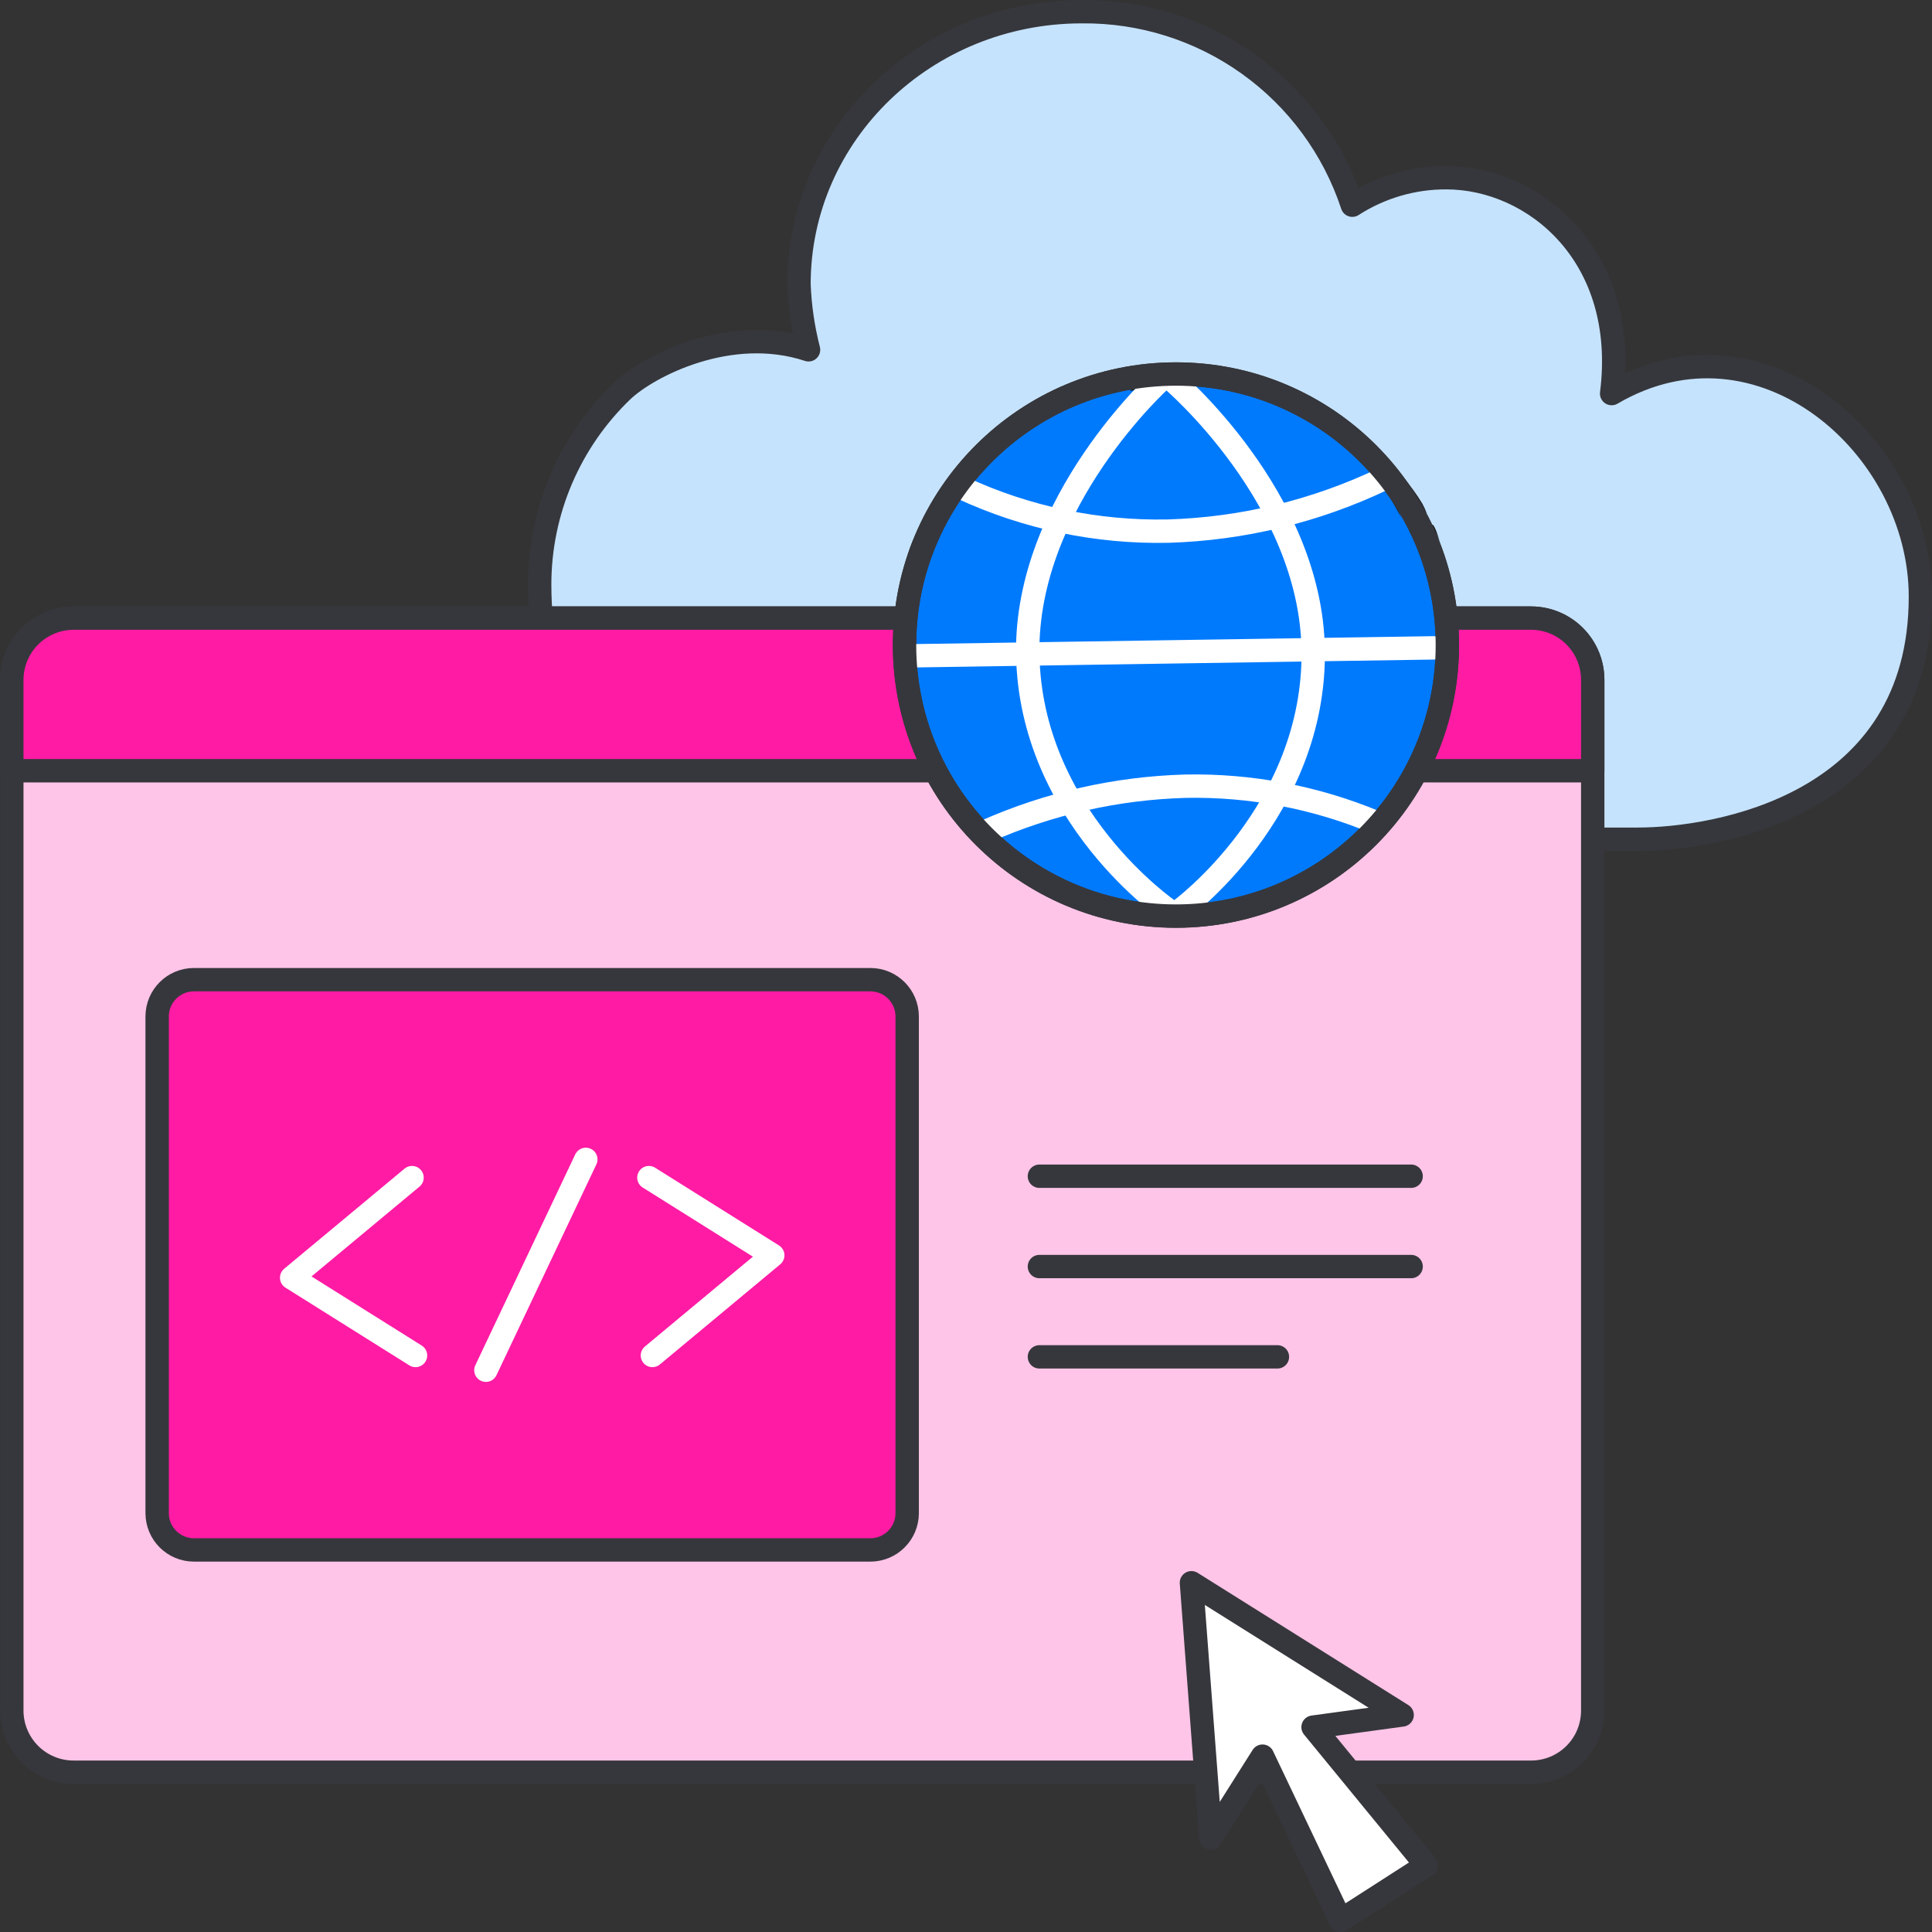 <svg width="124" height="124" viewBox="0 0 124 124" fill="none" xmlns="http://www.w3.org/2000/svg">
<rect x="0" y="0" width="124" height="124" fill="#333333" stroke="none"/>
<path d="M56.449 53.4C52.626 53.568 48.798 53.196 45.079 52.295C37.516 50.27 34.637 44.737 34.637 37.481C34.642 35.164 35.115 32.871 36.027 30.741C36.938 28.61 38.27 26.685 39.943 25.081C41.591 23.512 46.833 20.781 51.895 22.451C51.541 21.075 51.335 19.665 51.281 18.245C51.281 8.572 59.407 0.75 69.433 0.75C73.27 0.71 77.02 1.893 80.141 4.125C83.263 6.358 85.593 9.526 86.795 13.17C88.591 12.012 90.685 11.399 92.823 11.405C98.445 11.405 104.555 16.405 103.438 25.261C113.006 19.661 123.257 28.618 123.257 38.293C123.257 51.729 110.117 53.864 105.105 53.864H91.912" fill="#C6E3FD"/>
<path d="M56.449 53.4C52.626 53.568 48.798 53.196 45.079 52.295C37.516 50.27 34.637 44.737 34.637 37.481C34.642 35.164 35.115 32.871 36.027 30.741C36.938 28.61 38.27 26.685 39.943 25.081C41.591 23.512 46.833 20.781 51.895 22.451C51.541 21.075 51.335 19.665 51.281 18.245C51.281 8.572 59.407 0.75 69.433 0.75C73.27 0.71 77.02 1.893 80.141 4.125C83.263 6.358 85.593 9.526 86.795 13.17C88.591 12.012 90.685 11.399 92.823 11.405C98.445 11.405 104.555 16.405 103.438 25.261C113.006 19.661 123.257 28.618 123.257 38.293C123.257 51.729 110.117 53.864 105.105 53.864H91.912" stroke="#36373C" stroke-width="1.5" stroke-linecap="round" stroke-linejoin="round"/>
<path d="M102.225 43.652V109.775C102.227 110.295 102.127 110.81 101.93 111.292C101.732 111.773 101.442 112.211 101.075 112.579C100.708 112.948 100.272 113.241 99.792 113.441C99.312 113.64 98.797 113.744 98.277 113.744H4.718C4.197 113.744 3.681 113.641 3.2 113.441C2.719 113.242 2.283 112.949 1.915 112.581C1.547 112.212 1.255 111.774 1.057 111.293C0.858 110.812 0.757 110.296 0.758 109.775V43.652C0.755 42.599 1.171 41.588 1.914 40.842C2.656 40.095 3.665 39.674 4.718 39.671H98.277C98.797 39.673 99.313 39.777 99.793 39.978C100.273 40.179 100.709 40.473 101.076 40.843C101.443 41.213 101.733 41.651 101.93 42.133C102.127 42.615 102.227 43.131 102.225 43.652Z" fill="#FFC5E8" stroke="#36373C" stroke-width="1.5" stroke-linejoin="round"/>
<path d="M102.225 43.652V49.467H0.758V43.652C0.755 42.599 1.171 41.588 1.914 40.842C2.656 40.095 3.665 39.674 4.718 39.671H98.277C98.797 39.673 99.313 39.777 99.793 39.978C100.273 40.179 100.709 40.473 101.076 40.843C101.443 41.213 101.733 41.651 101.93 42.133C102.127 42.615 102.227 43.131 102.225 43.652Z" fill="#FF1BA4" stroke="#36373C" stroke-width="1.5" stroke-linejoin="round"/>
<path d="M75.475 58.797C85.096 58.797 92.895 51.008 92.895 41.401C92.895 31.793 85.096 24.005 75.475 24.005C65.854 24.005 58.055 31.793 58.055 41.401C58.055 51.008 65.854 58.797 75.475 58.797Z" fill="#007AFD" stroke="#36373C" stroke-width="1.5" stroke-linejoin="round"/>
<path d="M92.012 41.581L58.41 42.093" stroke="white" stroke-width="1.5" stroke-linecap="round" stroke-linejoin="round"/>
<path d="M86.157 28.264L86.25 28.282C86.115 28.2 86.055 28.172 86.157 28.264ZM65.873 27.581L65.508 28C66.174 27.483 65.855 27.671 65.873 27.581ZM85.108 26.1C84.834 25.962 84.708 25.916 84.708 25.941C84.983 26.08 85.147 26.152 85.108 26.1ZM92.191 43.985L92.225 43.837C92.208 43.821 92.202 43.887 92.191 43.985ZM64.391 54.546L64.456 54.617C64.821 54.879 64.669 54.754 64.391 54.546Z" fill="#202020"/>
<path d="M93.34 41.129L92.488 41.142L92.327 39.642C92.287 39.164 92.177 38.703 92.127 38.169C91.694 36.269 92.084 39.024 91.733 37.427C91.812 36.924 91.753 36.408 91.56 35.937C91.296 35.549 91.066 35.139 90.875 34.711L91.043 34.701C90.677 33.928 90.328 33.341 90.436 33.274C90.133 32.853 89.854 32.416 89.602 31.963C88.831 30.925 89.847 32.946 89.938 33.223L89.148 31.804C88.9 31.474 88.688 31.119 88.516 30.745L89.239 31.609L88.431 30.476C88.249 30.282 88.056 30.099 87.854 29.927C87.538 29.663 87.275 29.343 87.076 28.984C87.676 29.551 88.391 30.255 88.13 29.827L87.23 29.016C87.163 28.881 87.749 29.473 87.387 29.05L86.254 28.28H86.272C85.704 27.834 85.112 27.421 84.499 27.04C84.849 27.254 84.966 27.261 84.616 27.04L83.345 26.4C83.737 26.585 83.387 26.3 82.809 26.023C82.504 25.867 82.188 25.734 81.864 25.623C81.673 25.581 81.479 25.552 81.285 25.536C80.856 25.496 80.438 25.378 80.052 25.187C80.198 25.212 80.343 25.251 80.483 25.302C80.262 25.199 80.035 25.112 79.803 25.04C79.681 25.2 78.661 24.896 77.603 24.806C77.119 24.728 76.628 24.699 76.139 24.72C75.731 24.73 75.448 24.765 75.41 24.848C74.394 24.732 75.329 24.737 76.66 24.648L75.565 24.512L76.865 24.538C75.671 24.372 74.456 24.445 73.291 24.754C72.741 24.797 73.691 24.429 72.135 24.747C69.985 25.331 72.588 24.859 71.312 25.233L70.335 25.318C68.96 25.84 67.629 26.47 66.353 27.2C66.194 27.301 66.043 27.416 65.904 27.542C64.731 28.392 63.679 29.395 62.775 30.526C62.933 30.307 62.241 30.932 62.146 31.037C61.75 31.605 61.391 32.198 61.071 32.812C61.486 31.994 61.418 31.993 61.427 31.795C61.172 32.19 60.946 32.602 60.751 33.03C60.857 32.779 60.965 32.522 60.751 32.798C60.423 33.455 60.14 34.133 59.906 34.828C59.976 34.718 60.088 34.493 60.18 34.305C59.914 34.787 59.589 35.918 59.259 36.632C59.245 36.555 59.299 36.291 59.284 36.215C59.507 35.807 59.646 35.359 59.695 34.897C59.187 36.331 59.54 35.242 59.225 35.91C59.077 36.259 58.992 36.631 58.973 37.01C58.967 37.225 59.011 37.276 59.085 37.15C58.792 38.045 58.638 38.979 58.627 39.921L58.522 39.677C58.495 40.055 58.488 40.434 58.501 40.812L58.37 39.879C58.278 40.973 58.338 41.079 58.392 41.208C58.507 41.699 58.553 42.204 58.53 42.708L58.41 42.724C58.493 43.66 58.81 43.93 58.773 44.668C58.999 45.536 58.673 43.13 59.073 45.19C59.149 45.779 59.271 46.361 59.438 46.931C59.727 47.542 59.38 46.409 59.286 45.992L59.791 47.602C59.9 47.964 59.921 48.213 59.991 48.429C60.056 48.684 60.141 48.934 60.245 49.176C60.441 49.645 60.7 50.086 61.015 50.485C60.789 50.046 60.949 50.185 61.009 50.196C61.038 50.196 61.044 50.169 60.965 50.017L60.472 49.073L61.25 50.511C61.498 51.013 61.826 51.472 62.222 51.869L61.64 51.369C61.893 51.7 62.223 52.036 62.375 52.202H62.226C62.707 52.65 63.165 53.124 63.597 53.62C63.951 53.994 64.364 54.308 64.819 54.549C64.219 54.357 65.668 55.183 66.087 55.566C65.013 55.045 63.45 53.479 63.243 53.466C63.567 53.926 64.043 54.144 64.39 54.551C64.108 54.332 63.814 54.128 63.511 53.94C64.03 54.494 64.623 54.974 65.275 55.364L66.042 55.817L66.791 56.183C66.216 55.877 65.665 55.529 65.142 55.143C65.394 55.066 65.859 55.654 66.415 55.796C66.772 56.055 67.15 56.286 67.544 56.487C67.914 56.633 68.275 56.8 68.626 56.987L68.226 56.82C69.28 57.378 70.368 57.87 71.484 58.294C72.284 58.576 73.892 58.594 73.327 58.456C73.668 58.475 72.966 58.394 72.334 58.297C71.71 58.151 71.168 57.973 71.783 57.997C72.91 58.531 74.235 58.397 76.849 58.433C75.7 58.614 77.549 58.555 76.512 58.702C77.145 58.696 77.771 58.573 78.36 58.34L78.753 58.368C79.12 58.27 79.474 58.125 79.806 57.939C79.899 57.896 80.018 57.849 80.261 57.765C80.662 57.641 81.054 57.488 81.434 57.307C80.683 57.673 82.411 57.077 81.843 57.364C82.43 57.144 82.989 56.853 83.508 56.5L83.432 56.553C84.744 55.922 85.947 55.086 86.997 54.076L86.797 54.19C87.968 53.058 89.003 51.793 89.882 50.421C90.763 49.024 91.423 47.499 91.838 45.9C91.735 46.246 91.61 46.585 91.466 46.916C91.771 45.956 92.013 44.978 92.191 43.987C92.179 44.222 92.151 44.456 92.107 44.687C92.188 44.676 92.325 44.321 92.443 43.587L92.387 43.287L92.502 42.997C92.564 41.865 92.36 43.318 92.402 42.189C92.501 41.85 92.556 41.499 92.564 41.145L93.43 41.132C93.414 41.905 93.353 42.677 93.245 43.443C93.203 43.854 93.29 43.626 93.345 43.472C93.027 44.572 93.307 44.561 93.172 45.172L92.545 46.719C92.387 47.371 92.623 46.899 92.645 46.957C92.179 48.422 91.506 49.811 90.645 51.084L89.358 52.799L88.036 54.288C87.392 54.783 88.052 54.031 87.262 54.732C87.848 54.309 87.351 54.911 86.681 55.422L85.802 56.138C85.583 56.304 85.502 56.377 85.716 56.289C85.197 56.445 84.416 57.01 83.701 57.297C83.001 57.623 82.466 57.84 82.608 57.588C81.429 58.02 81.686 58.095 82.039 57.988L81.052 58.359L80.113 58.625C79.513 58.825 78.93 58.953 78.34 59.096C78.14 59.102 77.624 59.221 76.933 59.243L75.792 59.32L74.512 59.283C74.076 59.279 73.641 59.239 73.212 59.162L72.012 58.962C71.46 58.829 70.92 58.655 70.394 58.444C71.215 58.818 70.299 58.534 69.47 58.288L70.163 58.682L68.33 57.988L67.87 57.769C67.57 57.624 67.97 57.727 67.23 57.341C66.089 56.672 65.98 56.727 65.33 56.377L65.483 56.514L64.76 56C64.227 55.61 66.745 57.257 65.035 55.931C64.803 55.839 64.58 55.726 64.37 55.593C64.039 55.394 63.742 55.145 63.488 54.855C64.316 55.593 64.272 55.42 63.996 55.121L62.861 54.081C62.931 54.248 63.012 54.409 63.104 54.565C59.743 51.341 57.756 46.945 57.559 42.292C57.618 42.352 57.628 38.953 57.89 39.406L57.843 39.581C57.743 40.719 58.055 39.268 58.172 38.355C57.95 39.308 58.203 36.579 57.82 38.929L57.898 38.005L58.06 37.092C58.089 35.999 58.399 34.931 58.96 33.992C59.66 32.634 60.472 31.338 61.39 30.116C61.331 30.191 61.289 30.279 61.268 30.372C62.513 28.713 64.077 27.32 65.868 26.272L66.121 26.259C67.415 25.221 68.936 24.503 70.561 24.165C70.533 24.193 70.261 24.304 70.655 24.223C70.98 24.073 71.314 23.943 71.655 23.832C72.277 23.681 72.908 23.57 73.544 23.498L73.477 23.541C74.384 23.443 75.297 23.41 76.21 23.441C76.201 23.541 76.489 23.58 76.937 23.599L78.624 23.766C79.236 23.858 79.844 23.981 80.444 24.135C80.842 24.235 81.216 24.414 81.544 24.661C81.754 24.697 81.962 24.744 82.167 24.804L83.043 25.148C83.615 25.375 84.172 25.64 84.71 25.941C84.71 25.958 84.747 26.001 84.865 26.091C85.497 26.369 86.078 26.75 86.587 27.217L88.132 28.698C88.685 29.216 88.51 28.934 88.327 28.644C88.593 28.985 88.879 29.311 89.184 29.619L90.108 30.7C90.55 31.206 90.945 31.751 91.29 32.328C91.806 33.315 91.356 32.764 91.424 33.072C91.807 33.795 91.854 33.698 91.912 33.672C91.949 33.654 92.087 33.672 92.401 34.747C92.293 34.512 92.109 34.074 92.155 34.255C92.303 34.77 92.419 35.294 92.504 35.823C92.531 36.35 92.623 36.872 92.778 37.377L92.701 36.834C92.931 37.597 93.06 38.388 93.084 39.185C93.104 39.921 93.084 40.493 93.226 40.608L93.336 40.461L93.34 41.129ZM67.799 57.647L68.064 57.805C68.252 57.853 68.441 57.906 67.799 57.647ZM89.582 31.937C89.43 31.562 89.175 31.237 88.848 31C88.924 31.232 89.408 31.664 89.582 31.937Z" fill="#202020"/>
<path d="M65.949 27.511L65.906 27.537C65.892 27.549 65.882 27.564 65.875 27.581L65.949 27.511ZM90.51 34.214L90.575 34.257C90.507 34.015 90.409 33.783 90.286 33.564L90.51 34.214ZM82.273 26.075L82.457 26.164L82.168 25.869L82.273 26.075ZM72.564 25.088C72.981 24.997 73.403 24.93 73.827 24.888C72.96 25 72.427 24.94 72.564 25.088Z" fill="#202020"/>
<path d="M75.724 58.441C75.724 58.441 84.442 52.093 84.283 41.699C84.134 31.91 75.203 24.361 75.203 24.361" stroke="white" stroke-width="1.5" stroke-linecap="round" stroke-linejoin="round"/>
<path d="M88.342 52.8C84.464 51.175 80.289 50.378 76.085 50.46C71.674 50.584 67.329 51.565 63.293 53.349M61.719 31.305C65.866 33.231 70.398 34.184 74.97 34.089C79.755 33.946 84.457 32.806 88.777 30.743" stroke="white" stroke-width="1.5" stroke-linecap="round" stroke-linejoin="round"/>
<path d="M75.03 58.451C75.03 58.451 66.122 52.373 65.963 41.978C65.814 32.189 74.506 24.372 74.506 24.372" stroke="white" stroke-width="1.5" stroke-linecap="round" stroke-linejoin="round"/>
<path d="M75.475 58.797C85.096 58.797 92.895 51.008 92.895 41.401C92.895 31.793 85.096 24.005 75.475 24.005C65.854 24.005 58.055 31.793 58.055 41.401C58.055 51.008 65.854 58.797 75.475 58.797Z" stroke="#36373C" stroke-width="1.5" stroke-linejoin="round"/>
<path d="M55.863 62.878H12.448C11.143 62.878 10.086 63.935 10.086 65.24V97.116C10.086 98.42 11.143 99.478 12.448 99.478H55.863C57.167 99.478 58.225 98.42 58.225 97.116V65.24C58.225 63.935 57.167 62.878 55.863 62.878Z" fill="#FF1BA4" stroke="#36373C" stroke-width="1.5" stroke-miterlimit="10"/>
<path d="M26.445 75.582L18.719 82.009L26.67 86.997M41.873 86.997L49.598 80.57L41.648 75.582M31.186 87.944L37.599 74.412" stroke="white" stroke-width="1.5" stroke-linecap="round" stroke-linejoin="round"/>
<path d="M66.711 75.493H90.57H66.711ZM66.711 81.29H90.57H66.711ZM66.711 87.086H81.988H66.711Z" fill="white"/>
<path d="M66.711 75.493H90.57M66.711 81.29H90.57M66.711 87.086H81.988" stroke="#36373C" stroke-width="1.5" stroke-linecap="round" stroke-linejoin="round"/>
<path d="M77.709 117.965L76.469 101.584L89.993 110.071L84.275 110.851L91.543 119.716L86.043 123.25L81.031 112.714L77.709 117.965Z" fill="white" stroke="#36373C" stroke-width="1.5" stroke-linejoin="round"/>
</svg>
